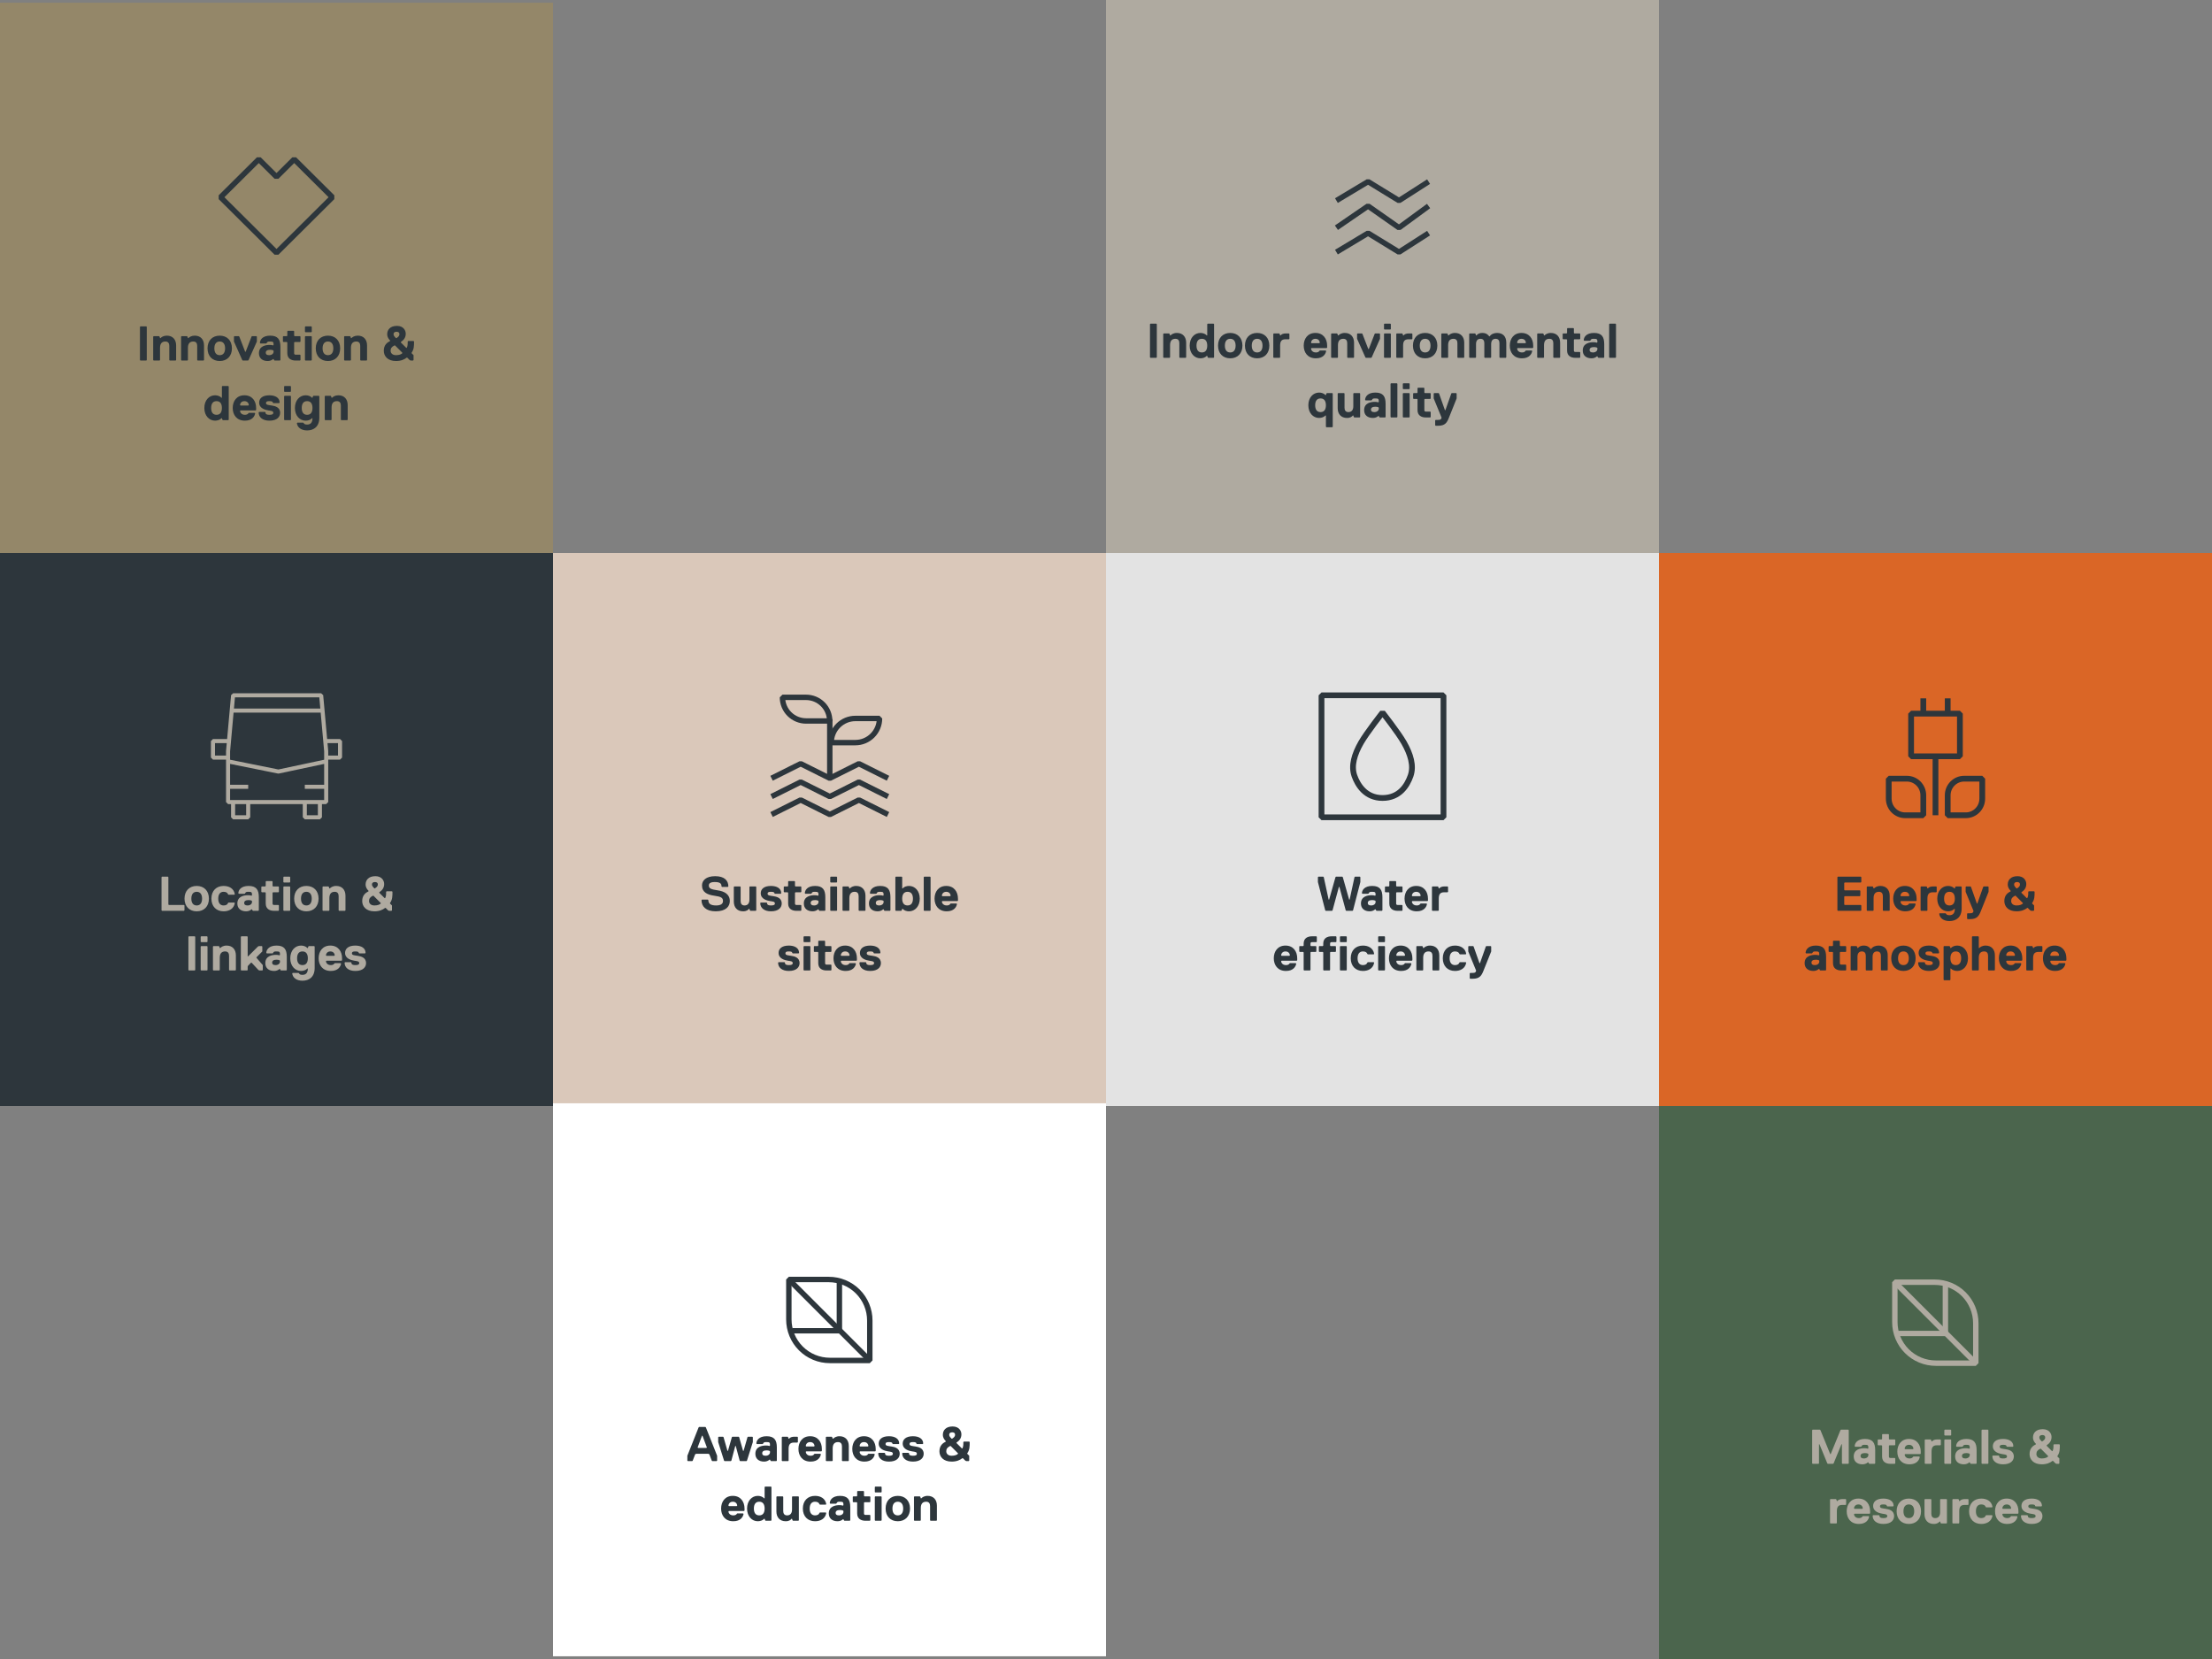 <svg width="816" height="612" viewBox="0 0 816 612" fill="none" xmlns="http://www.w3.org/2000/svg">
<rect x="0" y="0" width="816" height="612" fill="#808080" stroke="none"/>
<rect y="1" width="204" height="204" fill="#948769"/>
<path d="M95.469 58.75L102 65.24L108.531 58.75L122.625 72.755L102 93.25L81.375 72.755L95.469 58.75Z" stroke="#2D363C" stroke-width="2" stroke-linejoin="bevel"/>
<path d="M54.147 132.82V120.58L53.967 120.4H51.807L51.627 120.58V132.82L51.807 133H53.967L54.147 132.82ZM64.974 132.82V127.42C64.974 125.26 63.714 123.82 61.554 123.82C60.294 123.82 59.574 124.36 59.214 124.72H59.034L58.854 124.18L58.674 124H56.694L56.514 124.18V132.82L56.694 133H58.854L59.034 132.82V128.32C59.034 126.7 59.754 125.98 61.014 125.98C62.094 125.98 62.454 126.7 62.454 127.6V132.82L62.634 133H64.794L64.974 132.82ZM75.265 132.82V127.42C75.265 125.26 74.005 123.82 71.845 123.82C70.585 123.82 69.865 124.36 69.505 124.72H69.325L69.145 124.18L68.965 124H66.985L66.805 124.18V132.82L66.985 133H69.145L69.325 132.82V128.32C69.325 126.7 70.045 125.98 71.305 125.98C72.385 125.98 72.745 126.7 72.745 127.6V132.82L72.925 133H75.085L75.265 132.82ZM85.557 128.5C85.557 125.62 83.757 123.82 81.057 123.82C78.357 123.82 76.557 125.62 76.557 128.5C76.557 131.38 78.357 133.18 81.057 133.18C83.757 133.18 85.557 131.38 85.557 128.5ZM83.037 128.5C83.037 130.12 82.317 131.02 81.057 131.02C79.797 131.02 79.077 130.12 79.077 128.5C79.077 126.88 79.797 125.98 81.057 125.98C82.317 125.98 83.037 126.88 83.037 128.5ZM94.763 125.98V124.18L94.583 124H92.963L92.783 124.18L90.623 129.76H90.443L88.283 124.18L88.103 124H86.483L86.303 124.18V125.98L89.363 132.82L89.543 133H91.523L91.703 132.82L94.763 125.98ZM103.442 132.82V127.96C103.442 125.278 102.542 123.82 99.662 123.82C96.782 123.82 95.882 125.44 95.882 126.52L96.062 126.7H98.222L98.402 126.52C98.6 125.962 99.104 125.98 99.662 125.98C100.742 125.98 100.922 126.16 100.922 127.06V127.24L100.742 127.42C100.346 127.294 99.932 127.24 99.482 127.24C98.042 127.24 95.522 127.618 95.522 130.3C95.522 132.1 96.764 133.18 98.762 133.18C99.518 133.18 100.22 132.928 100.742 132.46H100.922L101.102 132.82L101.282 133H103.262L103.442 132.82ZM100.922 129.4V129.76C100.922 130.48 100.22 131.02 99.302 131.02C98.384 131.02 98.042 130.678 98.042 130.12C98.042 129.4 98.582 129.04 99.662 129.04C100.004 129.04 100.508 129.094 100.742 129.22L100.922 129.4ZM108.508 126.34L108.688 126.16H110.668L110.848 125.98V124.18L110.668 124H108.688L108.508 123.82V122.2L108.328 122.02H106.168L105.988 122.2V123.82L105.808 124H104.548L104.368 124.18V125.98L104.548 126.16H105.808L105.988 126.34V130.3C105.988 132.28 107.428 133 109.048 133H110.668L110.848 132.82V131.02L110.668 130.84H109.048C108.688 130.84 108.508 130.66 108.508 130.3V126.34ZM115.017 122.38V120.58L114.837 120.4H112.677L112.497 120.58V122.38L112.677 122.56H114.837L115.017 122.38ZM115.017 132.82V124.18L114.837 124H112.677L112.497 124.18V132.82L112.677 133H114.837L115.017 132.82ZM125.482 128.5C125.482 125.62 123.682 123.82 120.982 123.82C118.282 123.82 116.482 125.62 116.482 128.5C116.482 131.38 118.282 133.18 120.982 133.18C123.682 133.18 125.482 131.38 125.482 128.5ZM122.962 128.5C122.962 130.12 122.242 131.02 120.982 131.02C119.722 131.02 119.002 130.12 119.002 128.5C119.002 126.88 119.722 125.98 120.982 125.98C122.242 125.98 122.962 126.88 122.962 128.5ZM135.405 132.82V127.42C135.405 125.26 134.145 123.82 131.985 123.82C130.725 123.82 130.005 124.36 129.645 124.72H129.465L129.285 124.18L129.105 124H127.125L126.945 124.18V132.82L127.125 133H129.285L129.465 132.82V128.32C129.465 126.7 130.185 125.98 131.445 125.98C132.525 125.98 132.885 126.7 132.885 127.6V132.82L133.065 133H135.225L135.405 132.82ZM152.557 132.82V131.02L151.837 130.3V130.12C152.737 128.86 152.737 127.6 152.737 125.98L152.557 125.8H150.577L150.397 125.98C150.397 127.06 150.397 127.6 150.037 128.32H149.857L147.877 126.34V126.16C148.957 125.44 149.677 124.54 149.677 123.1C149.677 121.84 148.777 120.22 146.437 120.22C143.917 120.22 142.837 121.66 142.837 123.28C142.837 124.36 143.377 125.08 143.917 125.62V125.8C142.837 126.34 141.577 127.24 141.577 129.4C141.577 131.38 143.017 133.18 146.077 133.18C147.877 133.18 149.137 132.64 150.037 131.92H150.217L151.117 132.82L151.477 133H152.377L152.557 132.82ZM147.337 123.28C147.337 124 146.797 124.36 146.257 124.72H146.077C145.537 124.18 145.177 123.82 145.177 123.28C145.177 122.74 145.537 122.38 146.257 122.38C146.797 122.38 147.337 122.56 147.337 123.28ZM148.417 130.3C148.057 130.66 147.337 131.02 146.077 131.02C144.817 131.02 144.097 130.3 144.097 129.4C144.097 128.5 144.457 127.96 145.537 127.42H145.717L148.417 130.12V130.3ZM75.379 150.5C75.379 153.38 77.179 155.18 79.339 155.18C80.185 155.18 81.157 154.892 81.679 154.28H81.859L82.039 154.82L82.219 155H84.199L84.379 154.82V142.58L84.199 142.4H82.039L81.859 142.58V146.72H81.679C81.103 146.09 80.167 145.82 79.339 145.82C77.179 145.82 75.379 147.62 75.379 150.5ZM77.899 150.5C77.899 149.06 78.439 147.98 79.879 147.98C81.319 147.98 81.859 149.06 81.859 150.5C81.859 151.94 81.319 153.02 79.879 153.02C78.439 153.02 77.899 151.94 77.899 150.5ZM94.486 150.5C94.486 147.98 93.046 145.82 90.166 145.82C87.286 145.82 85.846 147.98 85.846 150.5C85.846 153.02 87.286 155.18 90.346 155.18C93.046 155.18 93.946 153.56 94.126 152.48L93.946 152.3H91.786L91.606 152.48C91.426 152.84 90.886 153.02 90.346 153.02C88.906 153.02 88.546 151.94 88.546 151.58L88.726 151.4H94.306L94.486 151.22V150.5ZM91.606 149.6H88.726L88.546 149.42C88.546 149.24 88.726 147.98 90.166 147.98C91.606 147.98 91.786 149.24 91.786 149.42L91.606 149.6ZM103.337 152.3C103.337 150.14 101.357 149.78 100.277 149.6C99.197 149.42 98.117 149.42 98.117 148.7C98.117 148.16 98.477 147.98 99.377 147.98C100.277 147.98 100.637 148.16 100.637 148.52L100.817 148.7H102.977L103.157 148.52C103.157 146.72 101.537 145.82 99.377 145.82C96.677 145.82 95.597 147.08 95.597 148.52C95.597 150.68 97.937 151.22 99.017 151.4C100.097 151.58 100.817 151.58 100.817 152.3C100.817 152.84 100.277 153.02 99.377 153.02C98.477 153.02 97.937 152.84 97.937 152.12L97.757 151.94H95.597L95.417 152.12C95.417 153.92 96.857 155.18 99.377 155.18C102.257 155.18 103.337 153.74 103.337 152.3ZM107.327 144.38V142.58L107.147 142.4H104.987L104.807 142.58V144.38L104.987 144.56H107.147L107.327 144.38ZM107.327 154.82V146.18L107.147 146H104.987L104.807 146.18V154.82L104.987 155H107.147L107.327 154.82ZM117.793 146.18L117.613 146H115.633L115.453 146.18L115.273 146.72H115.093C114.517 146.072 113.581 145.82 112.753 145.82C110.593 145.82 108.793 147.62 108.793 150.5C108.793 153.38 110.593 155.18 112.753 155.18C113.581 155.18 114.535 154.928 115.093 154.28H115.273C115.273 155.9 114.553 156.62 113.293 156.62C112.573 156.62 112.213 156.44 112.033 156.08L111.853 155.9H109.693L109.513 156.08C109.693 157.7 111.133 158.78 113.293 158.78C115.813 158.78 117.793 157.34 117.793 154.1V146.18ZM111.313 150.5C111.313 149.06 111.853 147.98 113.293 147.98C114.733 147.98 115.273 149.06 115.273 150.5C115.273 151.94 114.733 153.02 113.293 153.02C111.853 153.02 111.313 151.94 111.313 150.5ZM128.26 154.82V149.42C128.26 147.26 127 145.82 124.84 145.82C123.58 145.82 122.86 146.36 122.5 146.72H122.32L122.14 146.18L121.96 146H119.98L119.8 146.18V154.82L119.98 155H122.14L122.32 154.82V150.32C122.32 148.7 123.04 147.98 124.3 147.98C125.38 147.98 125.74 148.7 125.74 149.6V154.82L125.92 155H128.08L128.26 154.82Z" fill="#2D363C"/>
<rect y="204" width="204" height="204" fill="#2D363C"/>
<path d="M85.482 262.125L85.988 256.5H118.476L118.982 262.125M85.482 262.125H118.982M85.482 262.125L84.469 273.375M118.982 262.125L119.995 273.375M84.132 280.875L102.696 284.625L120.332 280.875M84.132 280.875V290.25M84.132 280.875V279.469M120.332 280.875V290.25M120.332 280.875V279.469M84.132 290.25V295.875H85.988M84.132 290.25H91.558M120.332 290.25V295.875H118.012M120.332 290.25H112.442M85.988 295.875V301.5H91.558V295.875M85.988 295.875H91.558M91.558 295.875H112.442M118.012 295.875V301.5H112.442V295.875M118.012 295.875H112.442M119.995 273.375L120.332 277.125V279.469M119.995 273.375H125.438V279.469H120.332M84.469 273.375L84.132 277.125V279.469M84.469 273.375H78.562V279.469H84.132" stroke="#AFAAA0" stroke-width="1.5" stroke-linejoin="bevel"/>
<path d="M68.05 335.82V334.02L67.87 333.84H62.29L62.11 333.66V323.58L61.93 323.4H59.77L59.59 323.58V335.82L59.77 336H67.87L68.05 335.82ZM77.067 331.5C77.067 328.62 75.267 326.82 72.567 326.82C69.867 326.82 68.067 328.62 68.067 331.5C68.067 334.38 69.867 336.18 72.567 336.18C75.267 336.18 77.067 334.38 77.067 331.5ZM74.547 331.5C74.547 333.12 73.827 334.02 72.567 334.02C71.307 334.02 70.587 333.12 70.587 331.5C70.587 329.88 71.307 328.98 72.567 328.98C73.827 328.98 74.547 329.88 74.547 331.5ZM80.509 331.5C80.509 329.88 81.229 328.98 82.489 328.98C83.389 328.98 83.929 329.34 84.109 329.88L84.289 330.06H86.449L86.629 329.88C86.269 327.72 84.469 326.82 82.489 326.82C79.789 326.82 77.989 328.62 77.989 331.5C77.989 334.38 79.789 336.18 82.489 336.18C84.469 336.18 86.269 335.28 86.629 333.12L86.449 332.94H84.289L84.109 333.12C83.929 333.66 83.389 334.02 82.489 334.02C81.229 334.02 80.509 333.12 80.509 331.5ZM95.48 335.82V330.96C95.48 328.278 94.58 326.82 91.7 326.82C88.82 326.82 87.92 328.44 87.92 329.52L88.1 329.7H90.26L90.44 329.52C90.638 328.962 91.142 328.98 91.7 328.98C92.78 328.98 92.96 329.16 92.96 330.06V330.24L92.78 330.42C92.384 330.294 91.97 330.24 91.52 330.24C90.08 330.24 87.56 330.618 87.56 333.3C87.56 335.1 88.802 336.18 90.8 336.18C91.556 336.18 92.258 335.928 92.78 335.46H92.96L93.14 335.82L93.32 336H95.3L95.48 335.82ZM92.96 332.4V332.76C92.96 333.48 92.258 334.02 91.34 334.02C90.422 334.02 90.08 333.678 90.08 333.12C90.08 332.4 90.62 332.04 91.7 332.04C92.042 332.04 92.546 332.094 92.78 332.22L92.96 332.4ZM100.546 329.34L100.726 329.16H102.706L102.886 328.98V327.18L102.706 327H100.726L100.546 326.82V325.2L100.366 325.02H98.206L98.026 325.2V326.82L97.846 327H96.586L96.406 327.18V328.98L96.586 329.16H97.846L98.026 329.34V333.3C98.026 335.28 99.466 336 101.086 336H102.706L102.886 335.82V334.02L102.706 333.84H101.086C100.726 333.84 100.546 333.66 100.546 333.3V329.34ZM107.054 325.38V323.58L106.874 323.4H104.714L104.534 323.58V325.38L104.714 325.56H106.874L107.054 325.38ZM107.054 335.82V327.18L106.874 327H104.714L104.534 327.18V335.82L104.714 336H106.874L107.054 335.82ZM117.52 331.5C117.52 328.62 115.72 326.82 113.02 326.82C110.32 326.82 108.52 328.62 108.52 331.5C108.52 334.38 110.32 336.18 113.02 336.18C115.72 336.18 117.52 334.38 117.52 331.5ZM115 331.5C115 333.12 114.28 334.02 113.02 334.02C111.76 334.02 111.04 333.12 111.04 331.5C111.04 329.88 111.76 328.98 113.02 328.98C114.28 328.98 115 329.88 115 331.5ZM127.442 335.82V330.42C127.442 328.26 126.182 326.82 124.022 326.82C122.762 326.82 122.042 327.36 121.682 327.72H121.502L121.322 327.18L121.142 327H119.162L118.982 327.18V335.82L119.162 336H121.322L121.502 335.82V331.32C121.502 329.7 122.222 328.98 123.482 328.98C124.562 328.98 124.922 329.7 124.922 330.6V335.82L125.102 336H127.262L127.442 335.82ZM144.595 335.82V334.02L143.875 333.3V333.12C144.775 331.86 144.775 330.6 144.775 328.98L144.595 328.8H142.615L142.435 328.98C142.435 330.06 142.435 330.6 142.075 331.32H141.895L139.915 329.34V329.16C140.995 328.44 141.715 327.54 141.715 326.1C141.715 324.84 140.815 323.22 138.475 323.22C135.955 323.22 134.875 324.66 134.875 326.28C134.875 327.36 135.415 328.08 135.955 328.62V328.8C134.875 329.34 133.615 330.24 133.615 332.4C133.615 334.38 135.055 336.18 138.115 336.18C139.915 336.18 141.175 335.64 142.075 334.92H142.255L143.155 335.82L143.515 336H144.415L144.595 335.82ZM139.375 326.28C139.375 327 138.835 327.36 138.295 327.72H138.115C137.575 327.18 137.215 326.82 137.215 326.28C137.215 325.74 137.575 325.38 138.295 325.38C138.835 325.38 139.375 325.56 139.375 326.28ZM140.455 333.3C140.095 333.66 139.375 334.02 138.115 334.02C136.855 334.02 136.135 333.3 136.135 332.4C136.135 331.5 136.495 330.96 137.575 330.42H137.755L140.455 333.12V333.3ZM72.023 357.82V345.58L71.843 345.4H69.683L69.503 345.58V357.82L69.683 358H71.843L72.023 357.82ZM76.549 347.38V345.58L76.369 345.4H74.209L74.029 345.58V347.38L74.209 347.56H76.369L76.549 347.38ZM76.549 357.82V349.18L76.369 349H74.209L74.029 349.18V357.82L74.209 358H76.369L76.549 357.82ZM87.015 357.82V352.42C87.015 350.26 85.755 348.82 83.595 348.82C82.335 348.82 81.615 349.36 81.255 349.72H81.075L80.895 349.18L80.715 349H78.735L78.555 349.18V357.82L78.735 358H80.895L81.075 357.82V353.32C81.075 351.7 81.795 350.98 83.055 350.98C84.135 350.98 84.495 351.7 84.495 352.6V357.82L84.675 358H86.835L87.015 357.82ZM96.946 357.82V356.02L94.606 353.32V353.14L96.766 350.98V349.18L96.586 349H95.506L95.146 349.18L91.546 352.78H91.366V345.58L91.186 345.4H89.026L88.846 345.58V357.82L89.026 358H91.186L91.366 357.82V356.56L91.546 356.2L92.626 355.12H92.806L95.326 357.82L95.686 358H96.766L96.946 357.82ZM105.797 357.82V352.96C105.797 350.278 104.897 348.82 102.017 348.82C99.137 348.82 98.237 350.44 98.237 351.52L98.417 351.7H100.577L100.757 351.52C100.955 350.962 101.459 350.98 102.017 350.98C103.097 350.98 103.277 351.16 103.277 352.06V352.24L103.097 352.42C102.701 352.294 102.287 352.24 101.837 352.24C100.397 352.24 97.877 352.618 97.877 355.3C97.877 357.1 99.119 358.18 101.117 358.18C101.873 358.18 102.575 357.928 103.097 357.46H103.277L103.457 357.82L103.637 358H105.617L105.797 357.82ZM103.277 354.4V354.76C103.277 355.48 102.575 356.02 101.657 356.02C100.739 356.02 100.397 355.678 100.397 355.12C100.397 354.4 100.937 354.04 102.017 354.04C102.359 354.04 102.863 354.094 103.097 354.22L103.277 354.4ZM116.079 349.18L115.899 349H113.919L113.739 349.18L113.559 349.72H113.379C112.803 349.072 111.867 348.82 111.039 348.82C108.879 348.82 107.079 350.62 107.079 353.5C107.079 356.38 108.879 358.18 111.039 358.18C111.867 358.18 112.821 357.928 113.379 357.28H113.559C113.559 358.9 112.839 359.62 111.579 359.62C110.859 359.62 110.499 359.44 110.319 359.08L110.139 358.9H107.979L107.799 359.08C107.979 360.7 109.419 361.78 111.579 361.78C114.099 361.78 116.079 360.34 116.079 357.1V349.18ZM109.599 353.5C109.599 352.06 110.139 350.98 111.579 350.98C113.019 350.98 113.559 352.06 113.559 353.5C113.559 354.94 113.019 356.02 111.579 356.02C110.139 356.02 109.599 354.94 109.599 353.5ZM126.186 353.5C126.186 350.98 124.746 348.82 121.866 348.82C118.986 348.82 117.546 350.98 117.546 353.5C117.546 356.02 118.986 358.18 122.046 358.18C124.746 358.18 125.646 356.56 125.826 355.48L125.646 355.3H123.486L123.306 355.48C123.126 355.84 122.586 356.02 122.046 356.02C120.606 356.02 120.246 354.94 120.246 354.58L120.426 354.4H126.006L126.186 354.22V353.5ZM123.306 352.6H120.426L120.246 352.42C120.246 352.24 120.426 350.98 121.866 350.98C123.306 350.98 123.486 352.24 123.486 352.42L123.306 352.6ZM135.037 355.3C135.037 353.14 133.057 352.78 131.977 352.6C130.897 352.42 129.817 352.42 129.817 351.7C129.817 351.16 130.177 350.98 131.077 350.98C131.977 350.98 132.337 351.16 132.337 351.52L132.517 351.7H134.677L134.857 351.52C134.857 349.72 133.237 348.82 131.077 348.82C128.377 348.82 127.297 350.08 127.297 351.52C127.297 353.68 129.637 354.22 130.717 354.4C131.797 354.58 132.517 354.58 132.517 355.3C132.517 355.84 131.977 356.02 131.077 356.02C130.177 356.02 129.637 355.84 129.637 355.12L129.457 354.94H127.297L127.117 355.12C127.117 356.92 128.557 358.18 131.077 358.18C133.957 358.18 135.037 356.74 135.037 355.3Z" fill="#AFAAA0"/>
<rect x="204" y="204" width="204" height="204" fill="#DAC8BA"/>
<path d="M269.227 332.4C269.227 329.88 267.247 328.8 264.727 328.44C262.207 328.08 261.487 327.72 261.487 326.64C261.487 325.92 262.027 325.38 263.647 325.38C265.627 325.38 266.167 325.92 266.167 327L266.347 327.18H268.507L268.687 327C268.687 324.84 267.247 323.22 263.827 323.22C260.407 323.22 258.967 324.84 258.967 326.64C258.967 329.16 260.947 330.06 263.467 330.42C265.987 330.78 266.707 331.14 266.707 332.4C266.707 333.48 265.807 334.02 264.187 334.02C262.027 334.02 261.307 333.3 261.307 332.04L261.127 331.86H258.967L258.787 332.04C258.787 334.38 260.407 336.18 264.007 336.18C267.787 336.18 269.227 334.38 269.227 332.4ZM270.7 327.18V332.58C270.7 334.74 271.96 336.18 274.12 336.18C275.47 336.18 276.01 335.622 276.28 335.28H276.46L276.64 335.82L276.82 336H278.8L278.98 335.82V327.18L278.8 327H276.64L276.46 327.18V331.86C276.46 333.12 275.92 334.02 274.66 334.02C273.58 334.02 273.22 333.3 273.22 332.4V327.18L273.04 327H270.88L270.7 327.18ZM288.376 333.3C288.376 331.14 286.396 330.78 285.316 330.6C284.236 330.42 283.156 330.42 283.156 329.7C283.156 329.16 283.516 328.98 284.416 328.98C285.316 328.98 285.676 329.16 285.676 329.52L285.856 329.7H288.016L288.196 329.52C288.196 327.72 286.576 326.82 284.416 326.82C281.716 326.82 280.636 328.08 280.636 329.52C280.636 331.68 282.976 332.22 284.056 332.4C285.136 332.58 285.856 332.58 285.856 333.3C285.856 333.84 285.316 334.02 284.416 334.02C283.516 334.02 282.976 333.84 282.976 333.12L282.796 332.94H280.636L280.456 333.12C280.456 334.92 281.896 336.18 284.416 336.18C287.296 336.18 288.376 334.74 288.376 333.3ZM293.266 329.34L293.446 329.16H295.426L295.606 328.98V327.18L295.426 327H293.446L293.266 326.82V325.2L293.086 325.02H290.926L290.746 325.2V326.82L290.566 327H289.306L289.126 327.18V328.98L289.306 329.16H290.566L290.746 329.34V333.3C290.746 335.28 292.186 336 293.806 336H295.426L295.606 335.82V334.02L295.426 333.84H293.806C293.446 333.84 293.266 333.66 293.266 333.3V329.34ZM304.459 335.82V330.96C304.459 328.278 303.559 326.82 300.679 326.82C297.799 326.82 296.899 328.44 296.899 329.52L297.079 329.7H299.239L299.419 329.52C299.617 328.962 300.121 328.98 300.679 328.98C301.759 328.98 301.939 329.16 301.939 330.06V330.24L301.759 330.42C301.363 330.294 300.949 330.24 300.499 330.24C299.059 330.24 296.539 330.618 296.539 333.3C296.539 335.1 297.781 336.18 299.779 336.18C300.535 336.18 301.237 335.928 301.759 335.46H301.939L302.119 335.82L302.299 336H304.279L304.459 335.82ZM301.939 332.4V332.76C301.939 333.48 301.237 334.02 300.319 334.02C299.401 334.02 299.059 333.678 299.059 333.12C299.059 332.4 299.599 332.04 300.679 332.04C301.021 332.04 301.525 332.094 301.759 332.22L301.939 332.4ZM308.8 325.38V323.58L308.62 323.4H306.46L306.28 323.58V325.38L306.46 325.56H308.62L308.8 325.38ZM308.8 335.82V327.18L308.62 327H306.46L306.28 327.18V335.82L306.46 336H308.62L308.8 335.82ZM319.266 335.82V330.42C319.266 328.26 318.006 326.82 315.846 326.82C314.586 326.82 313.866 327.36 313.506 327.72H313.326L313.146 327.18L312.966 327H310.986L310.806 327.18V335.82L310.986 336H313.146L313.326 335.82V331.32C313.326 329.7 314.046 328.98 315.306 328.98C316.386 328.98 316.746 329.7 316.746 330.6V335.82L316.926 336H319.086L319.266 335.82ZM328.477 335.82V330.96C328.477 328.278 327.577 326.82 324.697 326.82C321.817 326.82 320.917 328.44 320.917 329.52L321.097 329.7H323.257L323.437 329.52C323.635 328.962 324.139 328.98 324.697 328.98C325.777 328.98 325.957 329.16 325.957 330.06V330.24L325.777 330.42C325.381 330.294 324.967 330.24 324.517 330.24C323.077 330.24 320.557 330.618 320.557 333.3C320.557 335.1 321.799 336.18 323.797 336.18C324.553 336.18 325.255 335.928 325.777 335.46H325.957L326.137 335.82L326.317 336H328.297L328.477 335.82ZM325.957 332.4V332.76C325.957 333.48 325.255 334.02 324.337 334.02C323.419 334.02 323.077 333.678 323.077 333.12C323.077 332.4 323.617 332.04 324.697 332.04C325.039 332.04 325.543 332.094 325.777 332.22L325.957 332.4ZM339.299 331.5C339.299 328.62 337.499 326.82 335.339 326.82C334.493 326.82 333.557 327.09 332.999 327.72H332.819V323.58L332.639 323.4H330.479L330.299 323.58V335.82L330.479 336H332.459L332.639 335.82L332.819 335.28H332.999C333.557 335.928 334.511 336.18 335.339 336.18C337.499 336.18 339.299 334.38 339.299 331.5ZM336.779 331.5C336.779 332.94 336.239 334.02 334.799 334.02C333.359 334.02 332.819 332.94 332.819 331.5C332.819 330.06 333.359 328.98 334.799 328.98C336.239 328.98 336.779 330.06 336.779 331.5ZM343.286 335.82V323.58L343.106 323.4H340.946L340.766 323.58V335.82L340.946 336H343.106L343.286 335.82ZM353.392 331.5C353.392 328.98 351.952 326.82 349.072 326.82C346.192 326.82 344.752 328.98 344.752 331.5C344.752 334.02 346.192 336.18 349.252 336.18C351.952 336.18 352.852 334.56 353.032 333.48L352.852 333.3H350.692L350.512 333.48C350.332 333.84 349.792 334.02 349.252 334.02C347.812 334.02 347.452 332.94 347.452 332.58L347.632 332.4H353.212L353.392 332.22V331.5ZM350.512 330.6H347.632L347.452 330.42C347.452 330.24 347.632 328.98 349.072 328.98C350.512 328.98 350.692 330.24 350.692 330.42L350.512 330.6ZM294.958 355.3C294.958 353.14 292.978 352.78 291.898 352.6C290.818 352.42 289.738 352.42 289.738 351.7C289.738 351.16 290.098 350.98 290.998 350.98C291.898 350.98 292.258 351.16 292.258 351.52L292.438 351.7H294.598L294.778 351.52C294.778 349.72 293.158 348.82 290.998 348.82C288.298 348.82 287.218 350.08 287.218 351.52C287.218 353.68 289.558 354.22 290.638 354.4C291.718 354.58 292.438 354.58 292.438 355.3C292.438 355.84 291.898 356.02 290.998 356.02C290.098 356.02 289.558 355.84 289.558 355.12L289.378 354.94H287.218L287.038 355.12C287.038 356.92 288.478 358.18 290.998 358.18C293.878 358.18 294.958 356.74 294.958 355.3ZM298.948 347.38V345.58L298.768 345.4H296.608L296.428 345.58V347.38L296.608 347.56H298.768L298.948 347.38ZM298.948 357.82V349.18L298.768 349H296.608L296.428 349.18V357.82L296.608 358H298.768L298.948 357.82ZM304.374 351.34L304.554 351.16H306.534L306.714 350.98V349.18L306.534 349H304.554L304.374 348.82V347.2L304.194 347.02H302.034L301.854 347.2V348.82L301.674 349H300.414L300.234 349.18V350.98L300.414 351.16H301.674L301.854 351.34V355.3C301.854 357.28 303.294 358 304.914 358H306.534L306.714 357.82V356.02L306.534 355.84H304.914C304.554 355.84 304.374 355.66 304.374 355.3V351.34ZM316.111 353.5C316.111 350.98 314.671 348.82 311.791 348.82C308.911 348.82 307.471 350.98 307.471 353.5C307.471 356.02 308.911 358.18 311.971 358.18C314.671 358.18 315.571 356.56 315.751 355.48L315.571 355.3H313.411L313.231 355.48C313.051 355.84 312.511 356.02 311.971 356.02C310.531 356.02 310.171 354.94 310.171 354.58L310.351 354.4H315.931L316.111 354.22V353.5ZM313.231 352.6H310.351L310.171 352.42C310.171 352.24 310.351 350.98 311.791 350.98C313.231 350.98 313.411 352.24 313.411 352.42L313.231 352.6ZM324.962 355.3C324.962 353.14 322.982 352.78 321.902 352.6C320.822 352.42 319.742 352.42 319.742 351.7C319.742 351.16 320.102 350.98 321.002 350.98C321.902 350.98 322.262 351.16 322.262 351.52L322.442 351.7H324.602L324.782 351.52C324.782 349.72 323.162 348.82 321.002 348.82C318.302 348.82 317.222 350.08 317.222 351.52C317.222 353.68 319.562 354.22 320.642 354.4C321.722 354.58 322.442 354.58 322.442 355.3C322.442 355.84 321.902 356.02 321.002 356.02C320.102 356.02 319.562 355.84 319.562 355.12L319.382 354.94H317.222L317.042 355.12C317.042 356.92 318.482 358.18 321.002 358.18C323.882 358.18 324.962 356.74 324.962 355.3Z" fill="#2D363C"/>
<path d="M284.627 287.097L295.367 281.727L306.107 287.097L316.843 281.727L327.583 287.097" stroke="#2D363C" stroke-width="2" stroke-linejoin="bevel"/>
<path d="M284.627 293.852L295.367 288.482L306.107 293.852L316.843 288.482L327.583 293.852" stroke="#2D363C" stroke-width="2" stroke-linejoin="bevel"/>
<path d="M284.627 300.474L295.367 295.104L306.107 300.474L316.843 295.104L327.583 300.474" stroke="#2D363C" stroke-width="2" stroke-linejoin="bevel"/>
<path d="M306.104 265.305V287.096" stroke="#2D363C" stroke-width="2" stroke-linejoin="bevel"/>
<path d="M306.071 265.961H297.356C296.212 265.961 295.079 265.736 294.022 265.298C292.965 264.86 292.005 264.219 291.196 263.41C290.387 262.601 289.745 261.641 289.308 260.584C288.87 259.527 288.645 258.394 288.645 257.25H297.356C299.667 257.25 301.883 258.168 303.517 259.801C305.151 261.435 306.07 263.651 306.071 265.961V265.961Z" stroke="#2D363C" stroke-width="2" stroke-linejoin="bevel"/>
<path d="M306.627 273.949H315.537C316.707 273.95 317.866 273.719 318.947 273.272C320.028 272.824 321.011 272.168 321.838 271.34C322.666 270.513 323.322 269.531 323.77 268.449C324.217 267.368 324.447 266.209 324.447 265.039H315.537C313.174 265.039 310.908 265.978 309.237 267.649C307.566 269.32 306.627 271.586 306.627 273.949Z" stroke="#2D363C" stroke-width="2" stroke-linejoin="bevel"/>
<rect x="204" y="407" width="204" height="204" fill="white"/>
<path d="M320.865 501.865H306.135C304.148 501.866 302.18 501.475 300.344 500.714C298.508 499.954 296.84 498.84 295.435 497.434C294.029 496.029 292.915 494.361 292.155 492.525C291.394 490.689 291.003 488.721 291.004 486.734V472.004H305.734C307.721 472.003 309.688 472.394 311.524 473.154C313.36 473.914 315.028 475.029 316.433 476.433C317.838 477.838 318.953 479.506 319.713 481.341C320.474 483.177 320.865 485.145 320.865 487.131V501.865Z" stroke="#2D363C" stroke-width="2" stroke-linejoin="bevel"/>
<path d="M320.865 501.865L291 472" stroke="#2D363C" stroke-width="2" stroke-linejoin="bevel"/>
<path d="M292.258 490.917H309.65V472.182" stroke="#2D363C" stroke-width="2" stroke-linejoin="bevel"/>
<path d="M264.547 538.82V537.02L260.407 526.58L260.227 526.4H257.887L257.707 526.58L253.567 537.02V538.82L253.747 539H255.367L255.547 538.82L256.447 536.48L256.807 536.3H261.307L261.667 536.48L262.567 538.82L262.747 539H264.367L264.547 538.82ZM260.767 533.96L260.587 534.14H257.527L257.347 533.96L258.967 529.64H259.147L260.767 533.96ZM277.719 531.98V530.18L277.539 530H275.919L275.739 530.18L274.299 535.22H274.119L272.679 530.18L272.499 530H270.159L269.979 530.18L268.539 535.22H268.359L266.919 530.18L266.739 530H265.119L264.939 530.18V531.98L267.099 538.82L267.279 539H269.619L269.799 538.82L271.239 533.42H271.419L272.859 538.82L273.039 539H275.379L275.559 538.82L277.719 531.98ZM286.574 538.82V533.96C286.574 531.278 285.674 529.82 282.794 529.82C279.914 529.82 279.014 531.44 279.014 532.52L279.194 532.7H281.354L281.534 532.52C281.732 531.962 282.236 531.98 282.794 531.98C283.874 531.98 284.054 532.16 284.054 533.06V533.24L283.874 533.42C283.478 533.294 283.064 533.24 282.614 533.24C281.174 533.24 278.654 533.618 278.654 536.3C278.654 538.1 279.896 539.18 281.894 539.18C282.65 539.18 283.352 538.928 283.874 538.46H284.054L284.234 538.82L284.414 539H286.394L286.574 538.82ZM284.054 535.4V535.76C284.054 536.48 283.352 537.02 282.434 537.02C281.516 537.02 281.174 536.678 281.174 536.12C281.174 535.4 281.714 535.04 282.794 535.04C283.136 535.04 283.64 535.094 283.874 535.22L284.054 535.4ZM294.336 531.98V530.18L294.156 530H293.076C292.23 530 291.474 530.198 291.096 530.72H290.916L290.736 530.18L290.556 530H288.576L288.396 530.18V538.82L288.576 539H290.736L290.916 538.82V534.5C290.916 532.88 291.456 532.16 292.896 532.16H294.156L294.336 531.98ZM303.184 534.5C303.184 531.98 301.744 529.82 298.864 529.82C295.984 529.82 294.544 531.98 294.544 534.5C294.544 537.02 295.984 539.18 299.044 539.18C301.744 539.18 302.644 537.56 302.824 536.48L302.644 536.3H300.484L300.304 536.48C300.124 536.84 299.584 537.02 299.044 537.02C297.604 537.02 297.244 535.94 297.244 535.58L297.424 535.4H303.004L303.184 535.22V534.5ZM300.304 533.6H297.424L297.244 533.42C297.244 533.24 297.424 531.98 298.864 531.98C300.304 531.98 300.484 533.24 300.484 533.42L300.304 533.6ZM313.114 538.82V533.42C313.114 531.26 311.854 529.82 309.694 529.82C308.434 529.82 307.714 530.36 307.354 530.72H307.174L306.994 530.18L306.814 530H304.834L304.654 530.18V538.82L304.834 539H306.994L307.174 538.82V534.32C307.174 532.7 307.894 531.98 309.154 531.98C310.234 531.98 310.594 532.7 310.594 533.6V538.82L310.774 539H312.934L313.114 538.82ZM323.046 534.5C323.046 531.98 321.606 529.82 318.726 529.82C315.846 529.82 314.406 531.98 314.406 534.5C314.406 537.02 315.846 539.18 318.906 539.18C321.606 539.18 322.506 537.56 322.686 536.48L322.506 536.3H320.346L320.166 536.48C319.986 536.84 319.446 537.02 318.906 537.02C317.466 537.02 317.106 535.94 317.106 535.58L317.286 535.4H322.866L323.046 535.22V534.5ZM320.166 533.6H317.286L317.106 533.42C317.106 533.24 317.286 531.98 318.726 531.98C320.166 531.98 320.346 533.24 320.346 533.42L320.166 533.6ZM331.896 536.3C331.896 534.14 329.916 533.78 328.836 533.6C327.756 533.42 326.676 533.42 326.676 532.7C326.676 532.16 327.036 531.98 327.936 531.98C328.836 531.98 329.196 532.16 329.196 532.52L329.376 532.7H331.536L331.716 532.52C331.716 530.72 330.096 529.82 327.936 529.82C325.236 529.82 324.156 531.08 324.156 532.52C324.156 534.68 326.496 535.22 327.576 535.4C328.656 535.58 329.376 535.58 329.376 536.3C329.376 536.84 328.836 537.02 327.936 537.02C327.036 537.02 326.496 536.84 326.496 536.12L326.316 535.94H324.156L323.976 536.12C323.976 537.92 325.416 539.18 327.936 539.18C330.816 539.18 331.896 537.74 331.896 536.3ZM340.746 536.3C340.746 534.14 338.766 533.78 337.686 533.6C336.606 533.42 335.526 533.42 335.526 532.7C335.526 532.16 335.886 531.98 336.786 531.98C337.686 531.98 338.046 532.16 338.046 532.52L338.226 532.7H340.386L340.566 532.52C340.566 530.72 338.946 529.82 336.786 529.82C334.086 529.82 333.006 531.08 333.006 532.52C333.006 534.68 335.346 535.22 336.426 535.4C337.506 535.58 338.226 535.58 338.226 536.3C338.226 536.84 337.686 537.02 336.786 537.02C335.886 537.02 335.346 536.84 335.346 536.12L335.166 535.94H333.006L332.826 536.12C332.826 537.92 334.266 539.18 336.786 539.18C339.666 539.18 340.746 537.74 340.746 536.3ZM357.537 538.82V537.02L356.817 536.3V536.12C357.717 534.86 357.717 533.6 357.717 531.98L357.537 531.8H355.557L355.377 531.98C355.377 533.06 355.377 533.6 355.017 534.32H354.837L352.857 532.34V532.16C353.937 531.44 354.657 530.54 354.657 529.1C354.657 527.84 353.757 526.22 351.417 526.22C348.897 526.22 347.817 527.66 347.817 529.28C347.817 530.36 348.357 531.08 348.897 531.62V531.8C347.817 532.34 346.557 533.24 346.557 535.4C346.557 537.38 347.997 539.18 351.057 539.18C352.857 539.18 354.117 538.64 355.017 537.92H355.197L356.097 538.82L356.457 539H357.357L357.537 538.82ZM352.317 529.28C352.317 530 351.777 530.36 351.237 530.72H351.057C350.517 530.18 350.157 529.82 350.157 529.28C350.157 528.74 350.517 528.38 351.237 528.38C351.777 528.38 352.317 528.56 352.317 529.28ZM353.397 536.3C353.037 536.66 352.317 537.02 351.057 537.02C349.797 537.02 349.077 536.3 349.077 535.4C349.077 534.5 349.437 533.96 350.517 533.42H350.697L353.397 536.12V536.3ZM274.656 556.5C274.656 553.98 273.216 551.82 270.336 551.82C267.456 551.82 266.016 553.98 266.016 556.5C266.016 559.02 267.456 561.18 270.516 561.18C273.216 561.18 274.116 559.56 274.296 558.48L274.116 558.3H271.956L271.776 558.48C271.596 558.84 271.056 559.02 270.516 559.02C269.076 559.02 268.716 557.94 268.716 557.58L268.896 557.4H274.476L274.656 557.22V556.5ZM271.776 555.6H268.896L268.716 555.42C268.716 555.24 268.896 553.98 270.336 553.98C271.776 553.98 271.956 555.24 271.956 555.42L271.776 555.6ZM275.587 556.5C275.587 559.38 277.387 561.18 279.547 561.18C280.393 561.18 281.365 560.892 281.887 560.28H282.067L282.247 560.82L282.427 561H284.407L284.587 560.82V548.58L284.407 548.4H282.247L282.067 548.58V552.72H281.887C281.311 552.09 280.375 551.82 279.547 551.82C277.387 551.82 275.587 553.62 275.587 556.5ZM278.107 556.5C278.107 555.06 278.647 553.98 280.087 553.98C281.527 553.98 282.067 555.06 282.067 556.5C282.067 557.94 281.527 559.02 280.087 559.02C278.647 559.02 278.107 557.94 278.107 556.5ZM286.414 552.18V557.58C286.414 559.74 287.674 561.18 289.834 561.18C291.184 561.18 291.724 560.622 291.994 560.28H292.174L292.354 560.82L292.534 561H294.514L294.694 560.82V552.18L294.514 552H292.354L292.174 552.18V556.86C292.174 558.12 291.634 559.02 290.374 559.02C289.294 559.02 288.934 558.3 288.934 557.4V552.18L288.754 552H286.594L286.414 552.18ZM298.689 556.5C298.689 554.88 299.409 553.98 300.669 553.98C301.569 553.98 302.109 554.34 302.289 554.88L302.469 555.06H304.629L304.809 554.88C304.449 552.72 302.649 551.82 300.669 551.82C297.969 551.82 296.169 553.62 296.169 556.5C296.169 559.38 297.969 561.18 300.669 561.18C302.649 561.18 304.449 560.28 304.809 558.12L304.629 557.94H302.469L302.289 558.12C302.109 558.66 301.569 559.02 300.669 559.02C299.409 559.02 298.689 558.12 298.689 556.5ZM313.66 560.82V555.96C313.66 553.278 312.76 551.82 309.88 551.82C307 551.82 306.1 553.44 306.1 554.52L306.28 554.7H308.44L308.62 554.52C308.818 553.962 309.322 553.98 309.88 553.98C310.96 553.98 311.14 554.16 311.14 555.06V555.24L310.96 555.42C310.564 555.294 310.15 555.24 309.7 555.24C308.26 555.24 305.74 555.618 305.74 558.3C305.74 560.1 306.982 561.18 308.98 561.18C309.736 561.18 310.438 560.928 310.96 560.46H311.14L311.32 560.82L311.5 561H313.48L313.66 560.82ZM311.14 557.4V557.76C311.14 558.48 310.438 559.02 309.52 559.02C308.602 559.02 308.26 558.678 308.26 558.12C308.26 557.4 308.8 557.04 309.88 557.04C310.222 557.04 310.726 557.094 310.96 557.22L311.14 557.4ZM318.726 554.34L318.906 554.16H320.886L321.066 553.98V552.18L320.886 552H318.906L318.726 551.82V550.2L318.546 550.02H316.386L316.206 550.2V551.82L316.026 552H314.766L314.586 552.18V553.98L314.766 554.16H316.026L316.206 554.34V558.3C316.206 560.28 317.646 561 319.266 561H320.886L321.066 560.82V559.02L320.886 558.84H319.266C318.906 558.84 318.726 558.66 318.726 558.3V554.34ZM325.235 550.38V548.58L325.055 548.4H322.895L322.715 548.58V550.38L322.895 550.56H325.055L325.235 550.38ZM325.235 560.82V552.18L325.055 552H322.895L322.715 552.18V560.82L322.895 561H325.055L325.235 560.82ZM335.7 556.5C335.7 553.62 333.9 551.82 331.2 551.82C328.5 551.82 326.7 553.62 326.7 556.5C326.7 559.38 328.5 561.18 331.2 561.18C333.9 561.18 335.7 559.38 335.7 556.5ZM333.18 556.5C333.18 558.12 332.46 559.02 331.2 559.02C329.94 559.02 329.22 558.12 329.22 556.5C329.22 554.88 329.94 553.98 331.2 553.98C332.46 553.98 333.18 554.88 333.18 556.5ZM345.623 560.82V555.42C345.623 553.26 344.363 551.82 342.203 551.82C340.943 551.82 340.223 552.36 339.863 552.72H339.683L339.503 552.18L339.323 552H337.343L337.163 552.18V560.82L337.343 561H339.503L339.683 560.82V556.32C339.683 554.7 340.403 553.98 341.663 553.98C342.743 553.98 343.103 554.7 343.103 555.6V560.82L343.283 561H345.443L345.623 560.82Z" fill="#2D363C"/>
<rect x="408" y="204" width="204" height="204" fill="#E3E3E3"/>
<rect x="487.5" y="256.5" width="45" height="45" stroke="#2D363C" stroke-width="2.125" stroke-linejoin="bevel"/>
<path d="M517.935 273.975C520.371 278.241 521.65 282.505 520.371 286.164C519.093 289.822 516.262 294.375 510 294.375C503.738 294.375 500.823 289.582 499.629 286.164C498.351 282.505 499.626 278.241 502.065 273.977C504.149 270.331 510.011 262.875 510.011 262.875C510.011 262.875 515.766 270.179 517.935 273.975Z" stroke="#2D363C" stroke-width="2.125" stroke-linejoin="bevel"/>
<path d="M492.833 323.4L492.653 323.58L490.313 331.86H490.133L488.333 323.58L488.153 323.4H486.353L486.173 323.58V325.38L488.873 335.82L489.053 336H491.393L491.573 335.82L493.913 327.18H494.093L496.433 335.82L496.613 336H498.953L499.133 335.82L501.833 325.38V323.58L501.653 323.4H499.853L499.673 323.58L497.873 331.86H497.693L495.353 323.58L495.173 323.4H492.833ZM509.97 335.82V330.96C509.97 328.278 509.07 326.82 506.19 326.82C503.31 326.82 502.41 328.44 502.41 329.52L502.59 329.7H504.75L504.93 329.52C505.128 328.962 505.632 328.98 506.19 328.98C507.27 328.98 507.45 329.16 507.45 330.06V330.24L507.27 330.42C506.874 330.294 506.46 330.24 506.01 330.24C504.57 330.24 502.05 330.618 502.05 333.3C502.05 335.1 503.292 336.18 505.29 336.18C506.046 336.18 506.748 335.928 507.27 335.46H507.45L507.63 335.82L507.81 336H509.79L509.97 335.82ZM507.45 332.4V332.76C507.45 333.48 506.748 334.02 505.83 334.02C504.912 334.02 504.57 333.678 504.57 333.12C504.57 332.4 505.11 332.04 506.19 332.04C506.532 332.04 507.036 332.094 507.27 332.22L507.45 332.4ZM515.036 329.34L515.216 329.16H517.196L517.376 328.98V327.18L517.196 327H515.216L515.036 326.82V325.2L514.856 325.02H512.696L512.516 325.2V326.82L512.336 327H511.076L510.896 327.18V328.98L511.076 329.16H512.336L512.516 329.34V333.3C512.516 335.28 513.956 336 515.576 336H517.196L517.376 335.82V334.02L517.196 333.84H515.576C515.216 333.84 515.036 333.66 515.036 333.3V329.34ZM526.773 331.5C526.773 328.98 525.333 326.82 522.453 326.82C519.573 326.82 518.133 328.98 518.133 331.5C518.133 334.02 519.573 336.18 522.633 336.18C525.333 336.18 526.233 334.56 526.413 333.48L526.233 333.3H524.073L523.893 333.48C523.713 333.84 523.173 334.02 522.633 334.02C521.193 334.02 520.833 332.94 520.833 332.58L521.013 332.4H526.593L526.773 332.22V331.5ZM523.893 330.6H521.013L520.833 330.42C520.833 330.24 521.013 328.98 522.453 328.98C523.893 328.98 524.073 330.24 524.073 330.42L523.893 330.6ZM534.184 328.98V327.18L534.004 327H532.924C532.078 327 531.322 327.198 530.944 327.72H530.764L530.584 327.18L530.404 327H528.424L528.244 327.18V335.82L528.424 336H530.584L530.764 335.82V331.5C530.764 329.88 531.304 329.16 532.744 329.16H534.004L534.184 328.98ZM478.538 353.5C478.538 350.98 477.098 348.82 474.218 348.82C471.338 348.82 469.898 350.98 469.898 353.5C469.898 356.02 471.338 358.18 474.398 358.18C477.098 358.18 477.998 356.56 478.178 355.48L477.998 355.3H475.838L475.658 355.48C475.478 355.84 474.938 356.02 474.398 356.02C472.958 356.02 472.598 354.94 472.598 354.58L472.778 354.4H478.358L478.538 354.22V353.5ZM475.658 352.6H472.778L472.598 352.42C472.598 352.24 472.778 350.98 474.218 350.98C475.658 350.98 475.838 352.24 475.838 352.42L475.658 352.6ZM485.593 345.4H483.973C482.353 345.4 480.913 346.12 480.913 348.1V348.82L480.733 349H479.473L479.293 349.18V350.98L479.473 351.16H480.733L480.913 351.34V357.82L481.093 358H483.253L483.433 357.82V351.34L483.613 351.16H485.413L485.593 350.98V349.18L485.413 349H483.613L483.433 348.82V348.1C483.433 347.74 483.613 347.56 483.973 347.56H485.593L485.773 347.38V345.58L485.593 345.4ZM492.825 345.4H491.205C489.585 345.4 488.145 346.12 488.145 348.1V348.82L487.965 349H486.705L486.525 349.18V350.98L486.705 351.16H487.965L488.145 351.34V357.82L488.325 358H490.485L490.665 357.82V351.34L490.845 351.16H492.645L492.825 350.98V349.18L492.645 349H490.845L490.665 348.82V348.1C490.665 347.74 490.845 347.56 491.205 347.56H492.825L493.005 347.38V345.58L492.825 345.4ZM496.818 347.38V345.58L496.638 345.4H494.478L494.298 345.58V347.38L494.478 347.56H496.638L496.818 347.38ZM496.818 357.82V349.18L496.638 349H494.478L494.298 349.18V357.82L494.478 358H496.638L496.818 357.82ZM500.804 353.5C500.804 351.88 501.524 350.98 502.784 350.98C503.684 350.98 504.224 351.34 504.404 351.88L504.584 352.06H506.744L506.924 351.88C506.564 349.72 504.764 348.82 502.784 348.82C500.084 348.82 498.284 350.62 498.284 353.5C498.284 356.38 500.084 358.18 502.784 358.18C504.764 358.18 506.564 357.28 506.924 355.12L506.744 354.94H504.584L504.404 355.12C504.224 355.66 503.684 356.02 502.784 356.02C501.524 356.02 500.804 355.12 500.804 353.5ZM510.915 347.38V345.58L510.735 345.4H508.575L508.395 345.58V347.38L508.575 347.56H510.735L510.915 347.38ZM510.915 357.82V349.18L510.735 349H508.575L508.395 349.18V357.82L508.575 358H510.735L510.915 357.82ZM521.02 353.5C521.02 350.98 519.58 348.82 516.7 348.82C513.82 348.82 512.38 350.98 512.38 353.5C512.38 356.02 513.82 358.18 516.88 358.18C519.58 358.18 520.48 356.56 520.66 355.48L520.48 355.3H518.32L518.14 355.48C517.96 355.84 517.42 356.02 516.88 356.02C515.44 356.02 515.08 354.94 515.08 354.58L515.26 354.4H520.84L521.02 354.22V353.5ZM518.14 352.6H515.26L515.08 352.42C515.08 352.24 515.26 350.98 516.7 350.98C518.14 350.98 518.32 352.24 518.32 352.42L518.14 352.6ZM530.951 357.82V352.42C530.951 350.26 529.691 348.82 527.531 348.82C526.271 348.82 525.551 349.36 525.191 349.72H525.011L524.831 349.18L524.651 349H522.671L522.491 349.18V357.82L522.671 358H524.831L525.011 357.82V353.32C525.011 351.7 525.731 350.98 526.991 350.98C528.071 350.98 528.431 351.7 528.431 352.6V357.82L528.611 358H530.771L530.951 357.82ZM534.763 353.5C534.763 351.88 535.483 350.98 536.743 350.98C537.643 350.98 538.183 351.34 538.363 351.88L538.543 352.06H540.703L540.883 351.88C540.523 349.72 538.723 348.82 536.743 348.82C534.043 348.82 532.243 350.62 532.243 353.5C532.243 356.38 534.043 358.18 536.743 358.18C538.723 358.18 540.523 357.28 540.883 355.12L540.703 354.94H538.543L538.363 355.12C538.183 355.66 537.643 356.02 536.743 356.02C535.483 356.02 534.763 355.12 534.763 353.5ZM550.097 350.98V349.18L549.917 349H548.297L548.117 349.18L545.957 355.3H545.777L543.617 349.18L543.437 349H541.817L541.637 349.18V350.98L544.517 358V358.18C544.337 358.72 544.157 358.9 543.257 358.9H542.357L542.177 359.08V360.88L542.357 361.06H543.257C545.777 361.06 546.497 359.98 547.217 358.18L550.097 350.98Z" fill="#2D363C"/>
<rect x="612" y="204" width="204" height="204" fill="#DA6626"/>
<rect x="705.002" y="263.249" width="18" height="15.75" stroke="#2D363C" stroke-width="2.125" stroke-linejoin="bevel"/>
<path d="M718.5 263.251V257.626" stroke="#2D363C" stroke-width="2.125" stroke-linejoin="bevel"/>
<path d="M709.5 263.251V257.626" stroke="#2D363C" stroke-width="2.125" stroke-linejoin="bevel"/>
<path d="M714 278.625V300.75" stroke="#2D363C" stroke-width="2.125" stroke-linejoin="bevel"/>
<path d="M696.75 287.251H703.429C706.782 287.251 709.5 289.998 709.5 293.387V300.751H702.821C699.468 300.751 696.75 298.003 696.75 294.614V287.251Z" stroke="#2D363C" stroke-width="2.125" stroke-linejoin="bevel"/>
<path d="M718.5 293.387C718.5 289.998 721.218 287.251 724.571 287.251H731.25V294.614C731.25 298.003 728.532 300.751 725.179 300.751H718.5V293.387Z" stroke="#2D363C" stroke-width="2.125" stroke-linejoin="bevel"/>
<path d="M686.632 335.82V334.02L686.452 333.84H680.512L680.332 333.66V330.78L680.512 330.6H686.092L686.272 330.42V328.62L686.092 328.44H680.512L680.332 328.26V325.74L680.512 325.56H686.452L686.632 325.38V323.58L686.452 323.4H677.992L677.812 323.58V335.82L677.992 336H686.452L686.632 335.82ZM697.1 335.82V330.42C697.1 328.26 695.84 326.82 693.68 326.82C692.42 326.82 691.7 327.36 691.34 327.72H691.16L690.98 327.18L690.8 327H688.82L688.64 327.18V335.82L688.82 336H690.98L691.16 335.82V331.32C691.16 329.7 691.88 328.98 693.14 328.98C694.22 328.98 694.58 329.7 694.58 330.6V335.82L694.76 336H696.92L697.1 335.82ZM707.031 331.5C707.031 328.98 705.591 326.82 702.711 326.82C699.831 326.82 698.391 328.98 698.391 331.5C698.391 334.02 699.831 336.18 702.891 336.18C705.591 336.18 706.491 334.56 706.671 333.48L706.491 333.3H704.331L704.151 333.48C703.971 333.84 703.431 334.02 702.891 334.02C701.451 334.02 701.091 332.94 701.091 332.58L701.271 332.4H706.851L707.031 332.22V331.5ZM704.151 330.6H701.271L701.091 330.42C701.091 330.24 701.271 328.98 702.711 328.98C704.151 328.98 704.331 330.24 704.331 330.42L704.151 330.6ZM714.442 328.98V327.18L714.262 327H713.182C712.336 327 711.58 327.198 711.202 327.72H711.022L710.842 327.18L710.662 327H708.682L708.502 327.18V335.82L708.682 336H710.842L711.022 335.82V331.5C711.022 329.88 711.562 329.16 713.002 329.16H714.262L714.442 328.98ZM723.65 327.18L723.47 327H721.49L721.31 327.18L721.13 327.72H720.95C720.374 327.072 719.438 326.82 718.61 326.82C716.45 326.82 714.65 328.62 714.65 331.5C714.65 334.38 716.45 336.18 718.61 336.18C719.438 336.18 720.392 335.928 720.95 335.28H721.13C721.13 336.9 720.41 337.62 719.15 337.62C718.43 337.62 718.07 337.44 717.89 337.08L717.71 336.9H715.55L715.37 337.08C715.55 338.7 716.99 339.78 719.15 339.78C721.67 339.78 723.65 338.34 723.65 335.1V327.18ZM717.17 331.5C717.17 330.06 717.71 328.98 719.15 328.98C720.59 328.98 721.13 330.06 721.13 331.5C721.13 332.94 720.59 334.02 719.15 334.02C717.71 334.02 717.17 332.94 717.17 331.5ZM733.577 328.98V327.18L733.397 327H731.777L731.597 327.18L729.437 333.3H729.257L727.097 327.18L726.917 327H725.297L725.117 327.18V328.98L727.997 336V336.18C727.817 336.72 727.637 336.9 726.737 336.9H725.837L725.657 337.08V338.88L725.837 339.06H726.737C729.257 339.06 729.977 337.98 730.697 336.18L733.577 328.98ZM750.373 335.82V334.02L749.653 333.3V333.12C750.553 331.86 750.553 330.6 750.553 328.98L750.373 328.8H748.393L748.213 328.98C748.213 330.06 748.213 330.6 747.853 331.32H747.673L745.693 329.34V329.16C746.773 328.44 747.493 327.54 747.493 326.1C747.493 324.84 746.593 323.22 744.253 323.22C741.733 323.22 740.653 324.66 740.653 326.28C740.653 327.36 741.193 328.08 741.733 328.62V328.8C740.653 329.34 739.393 330.24 739.393 332.4C739.393 334.38 740.833 336.18 743.893 336.18C745.693 336.18 746.953 335.64 747.853 334.92H748.033L748.933 335.82L749.293 336H750.193L750.373 335.82ZM745.153 326.28C745.153 327 744.613 327.36 744.073 327.72H743.893C743.353 327.18 742.993 326.82 742.993 326.28C742.993 325.74 743.353 325.38 744.073 325.38C744.613 325.38 745.153 325.56 745.153 326.28ZM746.233 333.3C745.873 333.66 745.153 334.02 743.893 334.02C742.633 334.02 741.913 333.3 741.913 332.4C741.913 331.5 742.273 330.96 743.353 330.42H743.533L746.233 333.12V333.3ZM673.644 357.82V352.96C673.644 350.278 672.744 348.82 669.864 348.82C666.984 348.82 666.084 350.44 666.084 351.52L666.264 351.7H668.424L668.604 351.52C668.802 350.962 669.306 350.98 669.864 350.98C670.944 350.98 671.124 351.16 671.124 352.06V352.24L670.944 352.42C670.548 352.294 670.134 352.24 669.684 352.24C668.244 352.24 665.724 352.618 665.724 355.3C665.724 357.1 666.966 358.18 668.964 358.18C669.72 358.18 670.422 357.928 670.944 357.46H671.124L671.304 357.82L671.484 358H673.464L673.644 357.82ZM671.124 354.4V354.76C671.124 355.48 670.422 356.02 669.504 356.02C668.586 356.02 668.244 355.678 668.244 355.12C668.244 354.4 668.784 354.04 669.864 354.04C670.206 354.04 670.71 354.094 670.944 354.22L671.124 354.4ZM678.71 351.34L678.89 351.16H680.87L681.05 350.98V349.18L680.87 349H678.89L678.71 348.82V347.2L678.53 347.02H676.37L676.19 347.2V348.82L676.01 349H674.75L674.57 349.18V350.98L674.75 351.16H676.01L676.19 351.34V355.3C676.19 357.28 677.63 358 679.25 358H680.87L681.05 357.82V356.02L680.87 355.84H679.25C678.89 355.84 678.71 355.66 678.71 355.3V351.34ZM696.378 357.82V352.42C696.378 350.08 695.118 348.82 692.958 348.82C691.95 348.82 690.798 349.216 690.258 350.08H690.078C689.718 349.54 688.998 348.82 687.558 348.82C686.226 348.82 685.722 349.342 685.398 349.72H685.218L685.038 349.18L684.858 349H682.878L682.698 349.18V357.82L682.878 358H685.038L685.218 357.82V352.96C685.218 351.7 685.758 350.98 686.838 350.98C687.918 350.98 688.278 351.7 688.278 352.6V357.82L688.458 358H690.618L690.798 357.82V352.96C690.798 351.7 691.338 350.98 692.418 350.98C693.498 350.98 693.858 351.7 693.858 352.6V357.82L694.038 358H696.198L696.378 357.82ZM706.67 353.5C706.67 350.62 704.87 348.82 702.17 348.82C699.47 348.82 697.67 350.62 697.67 353.5C697.67 356.38 699.47 358.18 702.17 358.18C704.87 358.18 706.67 356.38 706.67 353.5ZM704.15 353.5C704.15 355.12 703.43 356.02 702.17 356.02C700.91 356.02 700.19 355.12 700.19 353.5C700.19 351.88 700.91 350.98 702.17 350.98C703.43 350.98 704.15 351.88 704.15 353.5ZM715.513 355.3C715.513 353.14 713.533 352.78 712.453 352.6C711.373 352.42 710.293 352.42 710.293 351.7C710.293 351.16 710.653 350.98 711.553 350.98C712.453 350.98 712.813 351.16 712.813 351.52L712.993 351.7H715.153L715.333 351.52C715.333 349.72 713.713 348.82 711.553 348.82C708.853 348.82 707.773 350.08 707.773 351.52C707.773 353.68 710.113 354.22 711.193 354.4C712.273 354.58 712.993 354.58 712.993 355.3C712.993 355.84 712.453 356.02 711.553 356.02C710.653 356.02 710.113 355.84 710.113 355.12L709.933 354.94H707.773L707.593 355.12C707.593 356.92 709.033 358.18 711.553 358.18C714.433 358.18 715.513 356.74 715.513 355.3ZM725.983 353.5C725.983 350.62 724.183 348.82 722.023 348.82C721.087 348.82 720.277 349.126 719.683 349.72H719.503L719.323 349.18L719.143 349H717.163L716.983 349.18V361.42L717.163 361.6H719.323L719.503 361.42V357.28H719.683C720.205 357.874 721.141 358.18 722.023 358.18C724.183 358.18 725.983 356.38 725.983 353.5ZM723.463 353.5C723.463 354.94 722.923 356.02 721.483 356.02C720.043 356.02 719.503 354.94 719.503 353.5C719.503 352.06 720.043 350.98 721.483 350.98C722.923 350.98 723.463 352.06 723.463 353.5ZM735.91 357.82V352.42C735.91 350.26 734.65 348.82 732.49 348.82C731.23 348.82 730.51 349.36 730.15 349.72H729.97V345.58L729.79 345.4H727.63L727.45 345.58V357.82L727.63 358H729.79L729.97 357.82V353.32C729.97 351.7 730.69 350.98 731.95 350.98C733.03 350.98 733.39 351.7 733.39 352.6V357.82L733.57 358H735.73L735.91 357.82ZM746.017 353.5C746.017 350.98 744.577 348.82 741.697 348.82C738.817 348.82 737.377 350.98 737.377 353.5C737.377 356.02 738.817 358.18 741.877 358.18C744.577 358.18 745.477 356.56 745.657 355.48L745.477 355.3H743.317L743.137 355.48C742.957 355.84 742.417 356.02 741.877 356.02C740.437 356.02 740.077 354.94 740.077 354.58L740.257 354.4H745.837L746.017 354.22V353.5ZM743.137 352.6H740.257L740.077 352.42C740.077 352.24 740.257 350.98 741.697 350.98C743.137 350.98 743.317 352.24 743.317 352.42L743.137 352.6ZM753.428 350.98V349.18L753.248 349H752.168C751.322 349 750.566 349.198 750.188 349.72H750.008L749.828 349.18L749.648 349H747.668L747.488 349.18V357.82L747.668 358H749.828L750.008 357.82V353.5C750.008 351.88 750.548 351.16 751.988 351.16H753.248L753.428 350.98ZM762.276 353.5C762.276 350.98 760.836 348.82 757.956 348.82C755.076 348.82 753.636 350.98 753.636 353.5C753.636 356.02 755.076 358.18 758.136 358.18C760.836 358.18 761.736 356.56 761.916 355.48L761.736 355.3H759.576L759.396 355.48C759.216 355.84 758.676 356.02 758.136 356.02C756.696 356.02 756.336 354.94 756.336 354.58L756.516 354.4H762.096L762.276 354.22V353.5ZM759.396 352.6H756.516L756.336 352.42C756.336 352.24 756.516 350.98 757.956 350.98C759.396 350.98 759.576 352.24 759.576 352.42L759.396 352.6Z" fill="#2D363C"/>
<rect x="408" width="204" height="204" fill="#AFAAA0"/>
<path d="M493 74L504.672 67L516.09 74L527 67" stroke="#2D363C" stroke-width="2" stroke-linejoin="bevel"/>
<path d="M493 84L504.672 76L516.09 84L527 76" stroke="#2D363C" stroke-width="2" stroke-linejoin="bevel"/>
<path d="M493 93L504.672 86L516.09 93L527 86" stroke="#2D363C" stroke-width="2" stroke-linejoin="bevel"/>
<path d="M426.747 131.82V119.58L426.567 119.4H424.407L424.227 119.58V131.82L424.407 132H426.567L426.747 131.82ZM437.574 131.82V126.42C437.574 124.26 436.314 122.82 434.154 122.82C432.894 122.82 432.174 123.36 431.814 123.72H431.634L431.454 123.18L431.274 123H429.294L429.114 123.18V131.82L429.294 132H431.454L431.634 131.82V127.32C431.634 125.7 432.354 124.98 433.614 124.98C434.694 124.98 435.054 125.7 435.054 126.6V131.82L435.234 132H437.394L437.574 131.82ZM438.865 127.5C438.865 130.38 440.665 132.18 442.825 132.18C443.671 132.18 444.643 131.892 445.165 131.28H445.345L445.525 131.82L445.705 132H447.685L447.865 131.82V119.58L447.685 119.4H445.525L445.345 119.58V123.72H445.165C444.589 123.09 443.653 122.82 442.825 122.82C440.665 122.82 438.865 124.62 438.865 127.5ZM441.385 127.5C441.385 126.06 441.925 124.98 443.365 124.98C444.805 124.98 445.345 126.06 445.345 127.5C445.345 128.94 444.805 130.02 443.365 130.02C441.925 130.02 441.385 128.94 441.385 127.5ZM458.332 127.5C458.332 124.62 456.532 122.82 453.832 122.82C451.132 122.82 449.332 124.62 449.332 127.5C449.332 130.38 451.132 132.18 453.832 132.18C456.532 132.18 458.332 130.38 458.332 127.5ZM455.812 127.5C455.812 129.12 455.092 130.02 453.832 130.02C452.572 130.02 451.852 129.12 451.852 127.5C451.852 125.88 452.572 124.98 453.832 124.98C455.092 124.98 455.812 125.88 455.812 127.5ZM468.255 127.5C468.255 124.62 466.455 122.82 463.755 122.82C461.055 122.82 459.255 124.62 459.255 127.5C459.255 130.38 461.055 132.18 463.755 132.18C466.455 132.18 468.255 130.38 468.255 127.5ZM465.735 127.5C465.735 129.12 465.015 130.02 463.755 130.02C462.495 130.02 461.775 129.12 461.775 127.5C461.775 125.88 462.495 124.98 463.755 124.98C465.015 124.98 465.735 125.88 465.735 127.5ZM475.657 124.98V123.18L475.477 123H474.397C473.551 123 472.795 123.198 472.417 123.72H472.237L472.057 123.18L471.877 123H469.897L469.717 123.18V131.82L469.897 132H472.057L472.237 131.82V127.5C472.237 125.88 472.777 125.16 474.217 125.16H475.477L475.657 124.98ZM489.576 127.5C489.576 124.98 488.136 122.82 485.256 122.82C482.376 122.82 480.936 124.98 480.936 127.5C480.936 130.02 482.376 132.18 485.436 132.18C488.136 132.18 489.036 130.56 489.216 129.48L489.036 129.3H486.876L486.696 129.48C486.516 129.84 485.976 130.02 485.436 130.02C483.996 130.02 483.636 128.94 483.636 128.58L483.816 128.4H489.396L489.576 128.22V127.5ZM486.696 126.6H483.816L483.636 126.42C483.636 126.24 483.816 124.98 485.256 124.98C486.696 124.98 486.876 126.24 486.876 126.42L486.696 126.6ZM499.506 131.82V126.42C499.506 124.26 498.246 122.82 496.086 122.82C494.826 122.82 494.106 123.36 493.746 123.72H493.566L493.386 123.18L493.206 123H491.226L491.046 123.18V131.82L491.226 132H493.386L493.566 131.82V127.32C493.566 125.7 494.286 124.98 495.546 124.98C496.626 124.98 496.986 125.7 496.986 126.6V131.82L497.166 132H499.326L499.506 131.82ZM509.082 124.98V123.18L508.902 123H507.282L507.102 123.18L504.942 128.76H504.762L502.602 123.18L502.422 123H500.802L500.622 123.18V124.98L503.682 131.82L503.862 132H505.842L506.022 131.82L509.082 124.98ZM513.077 121.38V119.58L512.897 119.4H510.737L510.557 119.58V121.38L510.737 121.56H512.897L513.077 121.38ZM513.077 131.82V123.18L512.897 123H510.737L510.557 123.18V131.82L510.737 132H512.897L513.077 131.82ZM521.023 124.98V123.18L520.843 123H519.763C518.917 123 518.161 123.198 517.783 123.72H517.603L517.423 123.18L517.243 123H515.263L515.083 123.18V131.82L515.263 132H517.423L517.603 131.82V127.5C517.603 125.88 518.143 125.16 519.583 125.16H520.843L521.023 124.98ZM530.23 127.5C530.23 124.62 528.43 122.82 525.73 122.82C523.03 122.82 521.23 124.62 521.23 127.5C521.23 130.38 523.03 132.18 525.73 132.18C528.43 132.18 530.23 130.38 530.23 127.5ZM527.71 127.5C527.71 129.12 526.99 130.02 525.73 130.02C524.47 130.02 523.75 129.12 523.75 127.5C523.75 125.88 524.47 124.98 525.73 124.98C526.99 124.98 527.71 125.88 527.71 127.5ZM540.153 131.82V126.42C540.153 124.26 538.893 122.82 536.733 122.82C535.473 122.82 534.753 123.36 534.393 123.72H534.213L534.033 123.18L533.853 123H531.873L531.693 123.18V131.82L531.873 132H534.033L534.213 131.82V127.32C534.213 125.7 534.933 124.98 536.193 124.98C537.273 124.98 537.633 125.7 537.633 126.6V131.82L537.813 132H539.973L540.153 131.82ZM555.664 131.82V126.42C555.664 124.08 554.404 122.82 552.244 122.82C551.236 122.82 550.084 123.216 549.544 124.08H549.364C549.004 123.54 548.284 122.82 546.844 122.82C545.512 122.82 545.008 123.342 544.684 123.72H544.504L544.324 123.18L544.144 123H542.164L541.984 123.18V131.82L542.164 132H544.324L544.504 131.82V126.96C544.504 125.7 545.044 124.98 546.124 124.98C547.204 124.98 547.564 125.7 547.564 126.6V131.82L547.744 132H549.904L550.084 131.82V126.96C550.084 125.7 550.624 124.98 551.704 124.98C552.784 124.98 553.144 125.7 553.144 126.6V131.82L553.324 132H555.484L555.664 131.82ZM565.596 127.5C565.596 124.98 564.156 122.82 561.276 122.82C558.396 122.82 556.956 124.98 556.956 127.5C556.956 130.02 558.396 132.18 561.456 132.18C564.156 132.18 565.056 130.56 565.236 129.48L565.056 129.3H562.896L562.716 129.48C562.536 129.84 561.996 130.02 561.456 130.02C560.016 130.02 559.656 128.94 559.656 128.58L559.836 128.4H565.416L565.596 128.22V127.5ZM562.716 126.6H559.836L559.656 126.42C559.656 126.24 559.836 124.98 561.276 124.98C562.716 124.98 562.896 126.24 562.896 126.42L562.716 126.6ZM575.527 131.82V126.42C575.527 124.26 574.267 122.82 572.107 122.82C570.847 122.82 570.127 123.36 569.767 123.72H569.587L569.407 123.18L569.227 123H567.247L567.067 123.18V131.82L567.247 132H569.407L569.587 131.82V127.32C569.587 125.7 570.307 124.98 571.567 124.98C572.647 124.98 573.007 125.7 573.007 126.6V131.82L573.187 132H575.347L575.527 131.82ZM580.603 125.34L580.783 125.16H582.763L582.943 124.98V123.18L582.763 123H580.783L580.603 122.82V121.2L580.423 121.02H578.263L578.083 121.2V122.82L577.903 123H576.643L576.463 123.18V124.98L576.643 125.16H577.903L578.083 125.34V129.3C578.083 131.28 579.523 132 581.143 132H582.763L582.943 131.82V130.02L582.763 129.84H581.143C580.783 129.84 580.603 129.66 580.603 129.3V125.34ZM591.795 131.82V126.96C591.795 124.278 590.895 122.82 588.015 122.82C585.135 122.82 584.235 124.44 584.235 125.52L584.415 125.7H586.575L586.755 125.52C586.953 124.962 587.457 124.98 588.015 124.98C589.095 124.98 589.275 125.16 589.275 126.06V126.24L589.095 126.42C588.699 126.294 588.285 126.24 587.835 126.24C586.395 126.24 583.875 126.618 583.875 129.3C583.875 131.1 585.117 132.18 587.115 132.18C587.871 132.18 588.573 131.928 589.095 131.46H589.275L589.455 131.82L589.635 132H591.615L591.795 131.82ZM589.275 128.4V128.76C589.275 129.48 588.573 130.02 587.655 130.02C586.737 130.02 586.395 129.678 586.395 129.12C586.395 128.4 586.935 128.04 588.015 128.04C588.357 128.04 588.861 128.094 589.095 128.22L589.275 128.4ZM596.137 131.82V119.58L595.957 119.4H593.797L593.617 119.58V131.82L593.797 132H595.957L596.137 131.82ZM482.645 149.5C482.645 152.38 484.445 154.18 486.605 154.18C487.469 154.18 488.441 153.856 488.945 153.28H489.125V157.42L489.305 157.6H491.465L491.645 157.42V145.18L491.465 145H489.485L489.305 145.18L489.125 145.72H488.945C488.387 145.09 487.397 144.82 486.605 144.82C484.445 144.82 482.645 146.62 482.645 149.5ZM485.165 149.5C485.165 148.06 485.705 146.98 487.145 146.98C488.585 146.98 489.125 148.06 489.125 149.5C489.125 150.94 488.585 152.02 487.145 152.02C485.705 152.02 485.165 150.94 485.165 149.5ZM493.472 145.18V150.58C493.472 152.74 494.732 154.18 496.892 154.18C498.242 154.18 498.782 153.622 499.052 153.28H499.232L499.412 153.82L499.592 154H501.572L501.752 153.82V145.18L501.572 145H499.412L499.232 145.18V149.86C499.232 151.12 498.692 152.02 497.432 152.02C496.352 152.02 495.992 151.3 495.992 150.4V145.18L495.812 145H493.652L493.472 145.18ZM511.148 153.82V148.96C511.148 146.278 510.248 144.82 507.368 144.82C504.488 144.82 503.588 146.44 503.588 147.52L503.768 147.7H505.928L506.108 147.52C506.306 146.962 506.81 146.98 507.368 146.98C508.448 146.98 508.628 147.16 508.628 148.06V148.24L508.448 148.42C508.052 148.294 507.638 148.24 507.188 148.24C505.748 148.24 503.228 148.618 503.228 151.3C503.228 153.1 504.47 154.18 506.468 154.18C507.224 154.18 507.926 153.928 508.448 153.46H508.628L508.808 153.82L508.988 154H510.968L511.148 153.82ZM508.628 150.4V150.76C508.628 151.48 507.926 152.02 507.008 152.02C506.09 152.02 505.748 151.678 505.748 151.12C505.748 150.4 506.288 150.04 507.368 150.04C507.71 150.04 508.214 150.094 508.448 150.22L508.628 150.4ZM515.49 153.82V141.58L515.31 141.4H513.15L512.97 141.58V153.82L513.15 154H515.31L515.49 153.82ZM520.015 143.38V141.58L519.835 141.4H517.675L517.495 141.58V143.38L517.675 143.56H519.835L520.015 143.38ZM520.015 153.82V145.18L519.835 145H517.675L517.495 145.18V153.82L517.675 154H519.835L520.015 153.82ZM525.441 147.34L525.621 147.16H527.601L527.781 146.98V145.18L527.601 145H525.621L525.441 144.82V143.2L525.261 143.02H523.101L522.921 143.2V144.82L522.741 145H521.481L521.301 145.18V146.98L521.481 147.16H522.741L522.921 147.34V151.3C522.921 153.28 524.361 154 525.981 154H527.601L527.781 153.82V152.02L527.601 151.84H525.981C525.621 151.84 525.441 151.66 525.441 151.3V147.34ZM537.35 146.98V145.18L537.17 145H535.55L535.37 145.18L533.21 151.3H533.03L530.87 145.18L530.69 145H529.07L528.89 145.18V146.98L531.77 154V154.18C531.59 154.72 531.41 154.9 530.51 154.9H529.61L529.43 155.08V156.88L529.61 157.06H530.51C533.03 157.06 533.75 155.98 534.47 154.18L537.35 146.98Z" fill="#2D363C"/>
<rect x="612" y="408" width="204" height="204" fill="#4B654D"/>
<path d="M728.865 502.865H714.135C712.148 502.866 710.18 502.475 708.344 501.714C706.508 500.954 704.84 499.84 703.435 498.434C702.029 497.029 700.915 495.361 700.155 493.525C699.394 491.689 699.003 489.721 699.004 487.734V473.004H713.734C715.721 473.003 717.688 473.394 719.524 474.154C721.36 474.914 723.028 476.029 724.433 477.433C725.838 478.838 726.953 480.506 727.713 482.341C728.474 484.177 728.865 486.145 728.865 488.131V502.865Z" stroke="#AFAAA0" stroke-width="2" stroke-linejoin="bevel"/>
<path d="M728.865 502.865L699 473" stroke="#AFAAA0" stroke-width="2" stroke-linejoin="bevel"/>
<path d="M700.258 491.917H717.65V473.182" stroke="#AFAAA0" stroke-width="2" stroke-linejoin="bevel"/>
<path d="M682.001 539.82V527.58L681.821 527.4H679.121L678.941 527.58L675.341 536.4H675.161L671.561 527.58L671.381 527.4H668.681L668.501 527.58V539.82L668.681 540H670.841L671.021 539.82V532.8H671.201L674.081 539.82L674.261 540H676.241L676.421 539.82L679.301 532.8H679.481V539.82L679.661 540H681.821L682.001 539.82ZM691.753 539.82V534.96C691.753 532.278 690.853 530.82 687.973 530.82C685.093 530.82 684.193 532.44 684.193 533.52L684.373 533.7H686.533L686.713 533.52C686.911 532.962 687.415 532.98 687.973 532.98C689.053 532.98 689.233 533.16 689.233 534.06V534.24L689.053 534.42C688.657 534.294 688.243 534.24 687.793 534.24C686.353 534.24 683.833 534.618 683.833 537.3C683.833 539.1 685.075 540.18 687.073 540.18C687.829 540.18 688.531 539.928 689.053 539.46H689.233L689.413 539.82L689.593 540H691.573L691.753 539.82ZM689.233 536.4V536.76C689.233 537.48 688.531 538.02 687.613 538.02C686.695 538.02 686.353 537.678 686.353 537.12C686.353 536.4 686.893 536.04 687.973 536.04C688.315 536.04 688.819 536.094 689.053 536.22L689.233 536.4ZM696.819 533.34L696.999 533.16H698.979L699.159 532.98V531.18L698.979 531H696.999L696.819 530.82V529.2L696.639 529.02H694.479L694.299 529.2V530.82L694.119 531H692.859L692.679 531.18V532.98L692.859 533.16H694.119L694.299 533.34V537.3C694.299 539.28 695.739 540 697.359 540H698.979L699.159 539.82V538.02L698.979 537.84H697.359C696.999 537.84 696.819 537.66 696.819 537.3V533.34ZM708.556 535.5C708.556 532.98 707.116 530.82 704.236 530.82C701.356 530.82 699.916 532.98 699.916 535.5C699.916 538.02 701.356 540.18 704.416 540.18C707.116 540.18 708.016 538.56 708.196 537.48L708.016 537.3H705.856L705.676 537.48C705.496 537.84 704.956 538.02 704.416 538.02C702.976 538.02 702.616 536.94 702.616 536.58L702.796 536.4H708.376L708.556 536.22V535.5ZM705.676 534.6H702.796L702.616 534.42C702.616 534.24 702.796 532.98 704.236 532.98C705.676 532.98 705.856 534.24 705.856 534.42L705.676 534.6ZM715.967 532.98V531.18L715.787 531H714.707C713.861 531 713.105 531.198 712.727 531.72H712.547L712.367 531.18L712.187 531H710.207L710.027 531.18V539.82L710.207 540H712.367L712.547 539.82V535.5C712.547 533.88 713.087 533.16 714.527 533.16H715.787L715.967 532.98ZM719.78 529.38V527.58L719.6 527.4H717.44L717.26 527.58V529.38L717.44 529.56H719.6L719.78 529.38ZM719.78 539.82V531.18L719.6 531H717.44L717.26 531.18V539.82L717.44 540H719.6L719.78 539.82ZM729.165 539.82V534.96C729.165 532.278 728.265 530.82 725.385 530.82C722.505 530.82 721.605 532.44 721.605 533.52L721.785 533.7H723.945L724.125 533.52C724.323 532.962 724.827 532.98 725.385 532.98C726.465 532.98 726.645 533.16 726.645 534.06V534.24L726.465 534.42C726.069 534.294 725.655 534.24 725.205 534.24C723.765 534.24 721.245 534.618 721.245 537.3C721.245 539.1 722.487 540.18 724.485 540.18C725.241 540.18 725.943 539.928 726.465 539.46H726.645L726.825 539.82L727.005 540H728.985L729.165 539.82ZM726.645 536.4V536.76C726.645 537.48 725.943 538.02 725.025 538.02C724.107 538.02 723.765 537.678 723.765 537.12C723.765 536.4 724.305 536.04 725.385 536.04C725.727 536.04 726.231 536.094 726.465 536.22L726.645 536.4ZM733.507 539.82V527.58L733.327 527.4H731.167L730.987 527.58V539.82L731.167 540H733.327L733.507 539.82ZM742.893 537.3C742.893 535.14 740.913 534.78 739.833 534.6C738.753 534.42 737.673 534.42 737.673 533.7C737.673 533.16 738.033 532.98 738.933 532.98C739.833 532.98 740.193 533.16 740.193 533.52L740.373 533.7H742.533L742.713 533.52C742.713 531.72 741.093 530.82 738.933 530.82C736.233 530.82 735.153 532.08 735.153 533.52C735.153 535.68 737.493 536.22 738.573 536.4C739.653 536.58 740.373 536.58 740.373 537.3C740.373 537.84 739.833 538.02 738.933 538.02C738.033 538.02 737.493 537.84 737.493 537.12L737.313 536.94H735.153L734.973 537.12C734.973 538.92 736.413 540.18 738.933 540.18C741.813 540.18 742.893 538.74 742.893 537.3ZM759.684 539.82V538.02L758.964 537.3V537.12C759.864 535.86 759.864 534.6 759.864 532.98L759.684 532.8H757.704L757.524 532.98C757.524 534.06 757.524 534.6 757.164 535.32H756.984L755.004 533.34V533.16C756.084 532.44 756.804 531.54 756.804 530.1C756.804 528.84 755.904 527.22 753.564 527.22C751.044 527.22 749.964 528.66 749.964 530.28C749.964 531.36 750.504 532.08 751.044 532.62V532.8C749.964 533.34 748.704 534.24 748.704 536.4C748.704 538.38 750.144 540.18 753.204 540.18C755.004 540.18 756.264 539.64 757.164 538.92H757.344L758.244 539.82L758.604 540H759.504L759.684 539.82ZM754.464 530.28C754.464 531 753.924 531.36 753.384 531.72H753.204C752.664 531.18 752.304 530.82 752.304 530.28C752.304 529.74 752.664 529.38 753.384 529.38C753.924 529.38 754.464 529.56 754.464 530.28ZM755.544 537.3C755.184 537.66 754.464 538.02 753.204 538.02C751.944 538.02 751.224 537.3 751.224 536.4C751.224 535.5 751.584 534.96 752.664 534.42H752.844L755.544 537.12V537.3ZM681.032 554.98V553.18L680.852 553H679.772C678.926 553 678.17 553.198 677.792 553.72H677.612L677.432 553.18L677.252 553H675.272L675.092 553.18V561.82L675.272 562H677.432L677.612 561.82V557.5C677.612 555.88 678.152 555.16 679.592 555.16H680.852L681.032 554.98ZM689.88 557.5C689.88 554.98 688.44 552.82 685.56 552.82C682.68 552.82 681.24 554.98 681.24 557.5C681.24 560.02 682.68 562.18 685.74 562.18C688.44 562.18 689.34 560.56 689.52 559.48L689.34 559.3H687.18L687 559.48C686.82 559.84 686.28 560.02 685.74 560.02C684.3 560.02 683.94 558.94 683.94 558.58L684.12 558.4H689.7L689.88 558.22V557.5ZM687 556.6H684.12L683.94 556.42C683.94 556.24 684.12 554.98 685.56 554.98C687 554.98 687.18 556.24 687.18 556.42L687 556.6ZM698.731 559.3C698.731 557.14 696.751 556.78 695.671 556.6C694.591 556.42 693.511 556.42 693.511 555.7C693.511 555.16 693.871 554.98 694.771 554.98C695.671 554.98 696.031 555.16 696.031 555.52L696.211 555.7H698.371L698.551 555.52C698.551 553.72 696.931 552.82 694.771 552.82C692.071 552.82 690.991 554.08 690.991 555.52C690.991 557.68 693.331 558.22 694.411 558.4C695.491 558.58 696.211 558.58 696.211 559.3C696.211 559.84 695.671 560.02 694.771 560.02C693.871 560.02 693.331 559.84 693.331 559.12L693.151 558.94H690.991L690.811 559.12C690.811 560.92 692.251 562.18 694.771 562.18C697.651 562.18 698.731 560.74 698.731 559.3ZM708.661 557.5C708.661 554.62 706.861 552.82 704.161 552.82C701.461 552.82 699.661 554.62 699.661 557.5C699.661 560.38 701.461 562.18 704.161 562.18C706.861 562.18 708.661 560.38 708.661 557.5ZM706.141 557.5C706.141 559.12 705.421 560.02 704.161 560.02C702.901 560.02 702.181 559.12 702.181 557.5C702.181 555.88 702.901 554.98 704.161 554.98C705.421 554.98 706.141 555.88 706.141 557.5ZM709.943 553.18V558.58C709.943 560.74 711.203 562.18 713.363 562.18C714.713 562.18 715.253 561.622 715.523 561.28H715.703L715.883 561.82L716.063 562H718.043L718.223 561.82V553.18L718.043 553H715.883L715.703 553.18V557.86C715.703 559.12 715.163 560.02 713.903 560.02C712.823 560.02 712.463 559.3 712.463 558.4V553.18L712.283 553H710.123L709.943 553.18ZM726.179 554.98V553.18L725.999 553H724.919C724.073 553 723.317 553.198 722.939 553.72H722.759L722.579 553.18L722.399 553H720.419L720.239 553.18V561.82L720.419 562H722.579L722.759 561.82V557.5C722.759 555.88 723.299 555.16 724.739 555.16H725.999L726.179 554.98ZM728.906 557.5C728.906 555.88 729.626 554.98 730.886 554.98C731.786 554.98 732.326 555.34 732.506 555.88L732.686 556.06H734.846L735.026 555.88C734.666 553.72 732.866 552.82 730.886 552.82C728.186 552.82 726.386 554.62 726.386 557.5C726.386 560.38 728.186 562.18 730.886 562.18C732.866 562.18 734.666 561.28 735.026 559.12L734.846 558.94H732.686L732.506 559.12C732.326 559.66 731.786 560.02 730.886 560.02C729.626 560.02 728.906 559.12 728.906 557.5ZM744.597 557.5C744.597 554.98 743.157 552.82 740.277 552.82C737.397 552.82 735.957 554.98 735.957 557.5C735.957 560.02 737.397 562.18 740.457 562.18C743.157 562.18 744.057 560.56 744.237 559.48L744.057 559.3H741.897L741.717 559.48C741.537 559.84 740.997 560.02 740.457 560.02C739.017 560.02 738.657 558.94 738.657 558.58L738.837 558.4H744.417L744.597 558.22V557.5ZM741.717 556.6H738.837L738.657 556.42C738.657 556.24 738.837 554.98 740.277 554.98C741.717 554.98 741.897 556.24 741.897 556.42L741.717 556.6ZM753.448 559.3C753.448 557.14 751.468 556.78 750.388 556.6C749.308 556.42 748.228 556.42 748.228 555.7C748.228 555.16 748.588 554.98 749.488 554.98C750.388 554.98 750.748 555.16 750.748 555.52L750.928 555.7H753.088L753.268 555.52C753.268 553.72 751.648 552.82 749.488 552.82C746.788 552.82 745.708 554.08 745.708 555.52C745.708 557.68 748.048 558.22 749.128 558.4C750.208 558.58 750.928 558.58 750.928 559.3C750.928 559.84 750.388 560.02 749.488 560.02C748.588 560.02 748.048 559.84 748.048 559.12L747.868 558.94H745.708L745.528 559.12C745.528 560.92 746.968 562.18 749.488 562.18C752.368 562.18 753.448 560.74 753.448 559.3Z" fill="#AFAAA0"/>
</svg>

